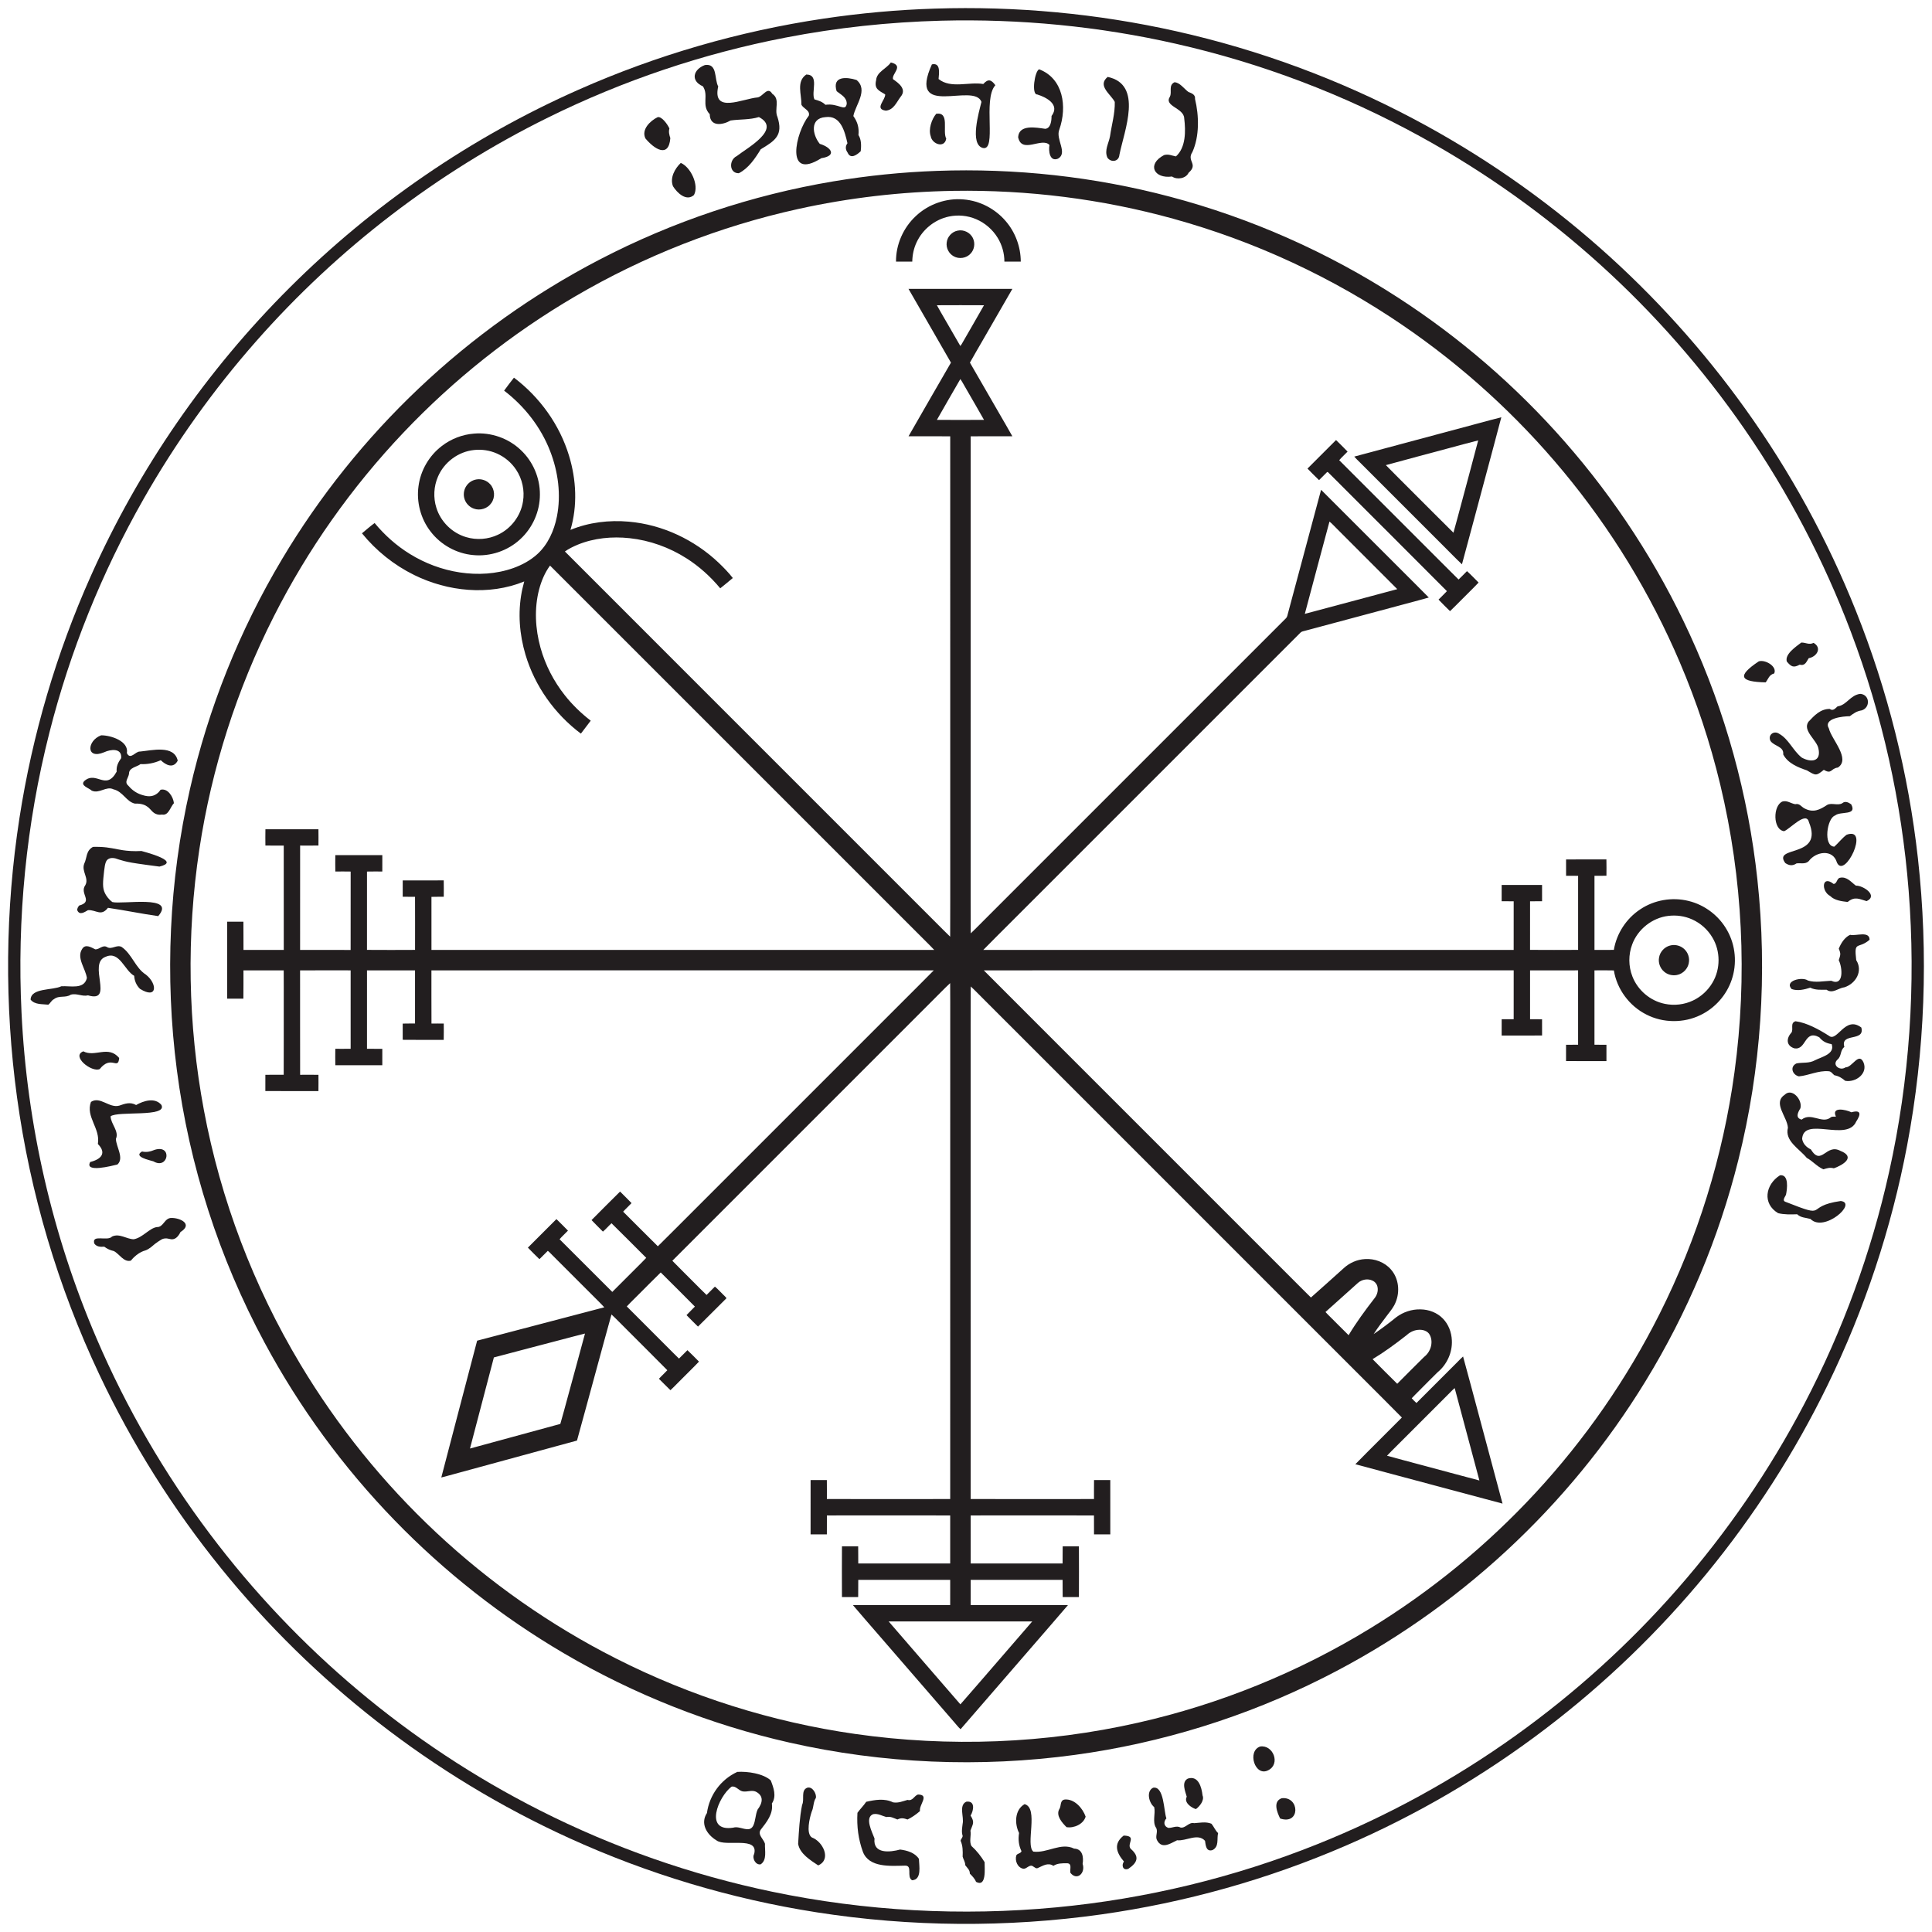<svg xml:space="preserve" style="enable-background:new 0 0 4000 4000;" viewBox="0 0 4000 4000" height="4000px" width="4000px" y="0px" x="0px" xmlns:xlink="http://www.w3.org/1999/xlink" xmlns="http://www.w3.org/2000/svg" id="Layer_1" version="1.0">
<style type="text/css">
	.st0{fill:#221E1F;}
</style>
<g>
	<path d="M1935.52,17.84c167.7-5.43,336.13,10.15,499.87,46.88c171.16,38.27,337.11,99.66,492.06,181.81
		c138.34,73.31,267.9,163.12,385.22,266.77c112.4,99.28,213.51,211.31,300.82,333.24c92.88,129.64,170.07,270.53,229.16,418.67
		c65.44,163.8,108.6,336.45,128.18,511.74c22.06,197.89,14.72,399.1-22.37,594.76c-32.54,171.67-88.03,338.98-164.64,496.02
		c-67.97,139.58-152.53,271.04-251.11,390.96c-98.12,119.38-210.18,227.28-333.19,320.8c-127.3,96.86-266.34,178.29-413.18,241.74
		c-161.33,69.81-332.06,117.77-506.11,142.36c-195.32,27.53-394.73,26.15-589.62-4.36c-176.67-27.61-349.53-79.46-512.23-153.66
		c-140.98-64.24-274.35-145.15-396.52-240.42c-119.46-93.06-228.25-199.81-323.56-317.49c-99.92-123.29-185.06-258.58-252.76-402.12
		c-85.55-181.03-143.14-375.21-170.28-573.58c-26.24-191.82-24.56-387.46,5.1-578.8c26.74-172.34,76.46-341.12,147.58-500.37
		C287,970.46,427.7,766.88,600.13,595.13c171.96-171.43,375.5-311.15,597.59-409.38c161.29-71.49,332.25-121.09,506.73-147.1
		C1780.98,27.23,1858.18,20.22,1935.52,17.84z M1948.53,42.85c-108.21,2.83-216.2,14.46-322.48,35.03
		c-170.06,32.85-335.67,88.61-490.99,165.27C906.05,356.02,699.6,514.3,530.88,705.91c-88.96,100.9-167.57,210.96-234.04,327.92
		c-86.04,151.24-151.69,314.07-194.48,482.73c-48.11,189.14-67.34,385.49-57.78,580.39c11.12,231.8,63.91,461.59,155.63,674.8
		c61.59,143.57,140.61,279.64,234.57,404.44c89.52,118.96,192.57,227.74,306.6,323.46c115.16,96.77,241.46,180.29,375.68,248.2
		c152.17,77.07,314.53,134,481.52,168.74c193.02,40.26,392.09,50.94,588.35,32.39c185.13-17.47,367.74-61.55,540.35-130.73
		c145.12-58.07,283.17-133.75,410.29-224.69c123.1-88.06,236.08-190.31,335.73-304.24c102.16-116.59,190.47-245.32,262.35-382.67
		c79.35-151.52,138.63-313.56,175.63-480.55c42.37-190.63,55.71-387.59,40.37-582.24c-14.37-183.07-54.71-364.1-119.67-535.87
		c-55.91-147.95-129.96-289.02-219.85-419.15c-86.11-124.66-186.63-239.37-299.01-340.99
		c-113.18-102.36-238.24-191.59-372.03-265.02c-158.86-87.32-330-152.3-506.83-192.28C2275.18,54.45,2111.58,38.67,1948.53,42.85z" class="st0"></path>
</g>
<path d="M1844.41,129.32c28.35,6.82,0.77,23.87,4.57,34.71c11.61,8.07,29.03,20.63,15.58,36.45
	c-8.62,11.5-14.25,27.06-30.58,28.64c-24.5-3.39-0.5-22.1-1.3-33.69c-12.81-7.89-23.2-11.11-18.75-29.49
	C1815.14,148.82,1835.22,142.44,1844.41,129.32z" class="st0"></path>
<path d="M1929.35,133.32c19.05-4.46,14.6,19.72,13.87,30.28c25.39,20.53,62.8,5.27,92.59,10.33
	c9.78-10.99,16.45-9.49,24.96,2.52c-26.83,29.26,4.21,137.12-26.08,129.89c-27.54-7.85-7.8-74.61-2.66-95.39
	C2016.49,169.27,1877.89,247.72,1929.35,133.32z" class="st0"></path>
<path d="M1459.45,134.66c26.57-4.15,19.18,29.5,27.53,44.31c-12.96,57.64,51.22,25.04,81.8,22.72
	c11.33-2.25,20.41-23.72,30.06-7.56c17.42,11.45,3.58,32,10.76,47.94c12.43,38.25-5.02,49.17-34.57,66.97
	c-11.62,18.95-25.15,39.34-45.41,49.64c-20.23,0.29-20.74-27.5-4.36-35.44c21.47-16.88,93.98-55.85,45.95-80.88
	c-19.06,5.9-39.25,4.32-58.61,7.12c-16.86,9.77-42.94,13.38-43.14-13.04c-17.9-18.73-1.39-38.53-14.18-57.72
	C1429.36,167.43,1434.92,143.85,1459.45,134.66z" class="st0"></path>
<path d="M2151.44,143.45c49.93,19,58.46,77.21,41.79,124.75c-8.23,20.02,18.24,48.5-2.72,60.29
	c-17.55,7.08-19.87-16.41-17.7-28.31c-15.51-16.97-57.6,19.56-64.86-16.18c1.75-27.13,37.56-19.85,56.18-17.28
	c11.54-1.14,13.01-17.35,12.99-26.58c17.73-23.41-9.81-38.38-29.72-44.58C2135.13,196.33,2142.11,147.09,2151.44,143.45z" class="st0"></path>
<path d="M1669.37,154.27c27.97,0.32,9.28,36.57,16.88,51.54c8.76,2.54,15.74,4.46,22.74,11.17
	c27.28-3.91,41.16,15.49,44.09-1.99c0.21-13.82-12.44-19.12-20.93-26.19c-9.82-31.93,20.87-29.7,41.27-23.19
	c24.89,20.75-2.53,52.01-6.63,74.66c8.91,12.49,12.03,24.21,10.57,39.36c6.18,9.52,5.95,22.63,4.68,33.45
	c-7.46,7.25-20.96,17.37-27.09,2.96c-4.59-6.44-5.2-13.04-0.38-19.49c-5.5-23.71-13.65-58.55-45.57-54.07
	c-32.56,2.25-27.26,36.29-11.78,55.31c23.99,7.21,36,24.77,3.24,29.7c-76.16,48.1-53.47-53.19-25.88-88.02
	c3.19-11.19-11.55-14.43-15.3-22.81C1659.66,195.54,1648.19,168.64,1669.37,154.27z" class="st0"></path>
<path d="M2293.35,159.23c73.97,15.72,34.33,110.94,24.26,161.37c-1.12,14.45-17.64,16.34-24.85,5.77
	c-6.77-15.27,2.66-29.13,5.45-44.42c3.35-23.66,10.45-46.96,9.8-70.94C2300.29,195.55,2270.92,177.45,2293.35,159.23z" class="st0"></path>
<path d="M2431.48,170.34c11.14,0.08,20.16,13.72,29.09,20.11c6.95,2.69,14.59,5.4,13.61,14.47
	c8.35,34.59,9.33,77.16-5.46,109.86c-12.57,18.91,13.06,24.63-7.89,42.99c-5.48,11.9-23.94,14.94-34.27,7.7
	c-37.3,5.13-52.83-25.26-16.55-44.38c9.38-2.7,16.17,1.23,24.63,2.73c20.72-18.28,20.34-52.97,17.15-78.68
	c-0.57-21.96-42.56-24.77-29.67-44.95C2427.04,190.37,2418.58,176.96,2431.48,170.34z" class="st0"></path>
<path d="M1938.42,235.49c28.56-3.96,12.29,36.05,20.65,51.51c-3.38,20.68-29.38,11.48-32.11-4.98
	C1921.84,267.6,1928.88,246.66,1938.42,235.49z" class="st0"></path>
<path d="M1361.51,242.64c8.62-2.44,21.43,16.12,24.41,23.44c-1.99,6.96-0.22,13.3,1.92,19.9
	c-3.32,42.75-33.92,21.95-51.56,0.63C1327.35,268.18,1346.15,250.13,1361.51,242.64z" class="st0"></path>
<path d="M1409.44,337.35c20.27,8.15,38.48,46.08,27.33,66.41c-15.75,14.08-34.98-4.56-43.4-18.14
	C1386.43,368.1,1397.31,348.93,1409.44,337.35z" class="st0"></path>
<g>
	<path d="M1939.51,353.8c162.54-5.93,326,11.89,483.26,53.56c166.8,44.04,326.48,114.81,471.3,208.55
		c128.23,82.91,244.86,183.71,345.52,298.53c104.94,119.59,192.54,254.4,258.92,399.01c73.69,160.18,121.1,332.38,140,507.67
		c20.94,193.99,7.89,391.73-39.6,581.03c-40.27,161.14-105.39,316.02-192.14,457.65c-79.24,129.5-176.48,247.95-287.96,351
		c-113.07,104.61-240.82,193.36-378.43,262.6c-161.2,81.27-335.96,135.51-514.83,159.89c-196.56,26.81-397.96,18.37-591.45-25.55
		c-163.45-37.02-321.1-99.44-465.66-184.21c-129.05-75.56-247.71-168.81-351.75-276.22c-106.11-109.44-197.02-233.62-269.13-367.93
		c-94.15-174.98-155.94-367.27-181.42-564.33c-25.06-193.25-16.11-390.95,27.09-581c37.96-167.46,102.62-328.8,190.6-476.23
		c77.58-130.17,173.24-249.52,283.25-353.73c111.39-105.53,237.5-195.54,373.65-266.32c151.7-79.02,315.88-133.97,484.57-162.25
		C1796.13,363.65,1867.74,356.37,1939.51,353.8z M1974.29,395.14c-108.3,1.77-216.46,14.26-322.23,37.68
		c-162.21,35.8-318.7,97.25-462,181.25c-130.87,76.6-250.78,171.86-355.09,281.91c-107.05,112.84-197.7,241.25-267.96,380.03
		c-76.64,151.1-128.91,314.52-154.22,482.04c-27.07,179.01-24,362.58,9.39,540.53c34.64,185.23,102.61,364.13,199.51,525.74
		c77.06,128.75,172.28,246.6,281.88,349.09c110.82,103.7,236.34,191.7,371.74,260.29c154.97,78.65,322.9,131.65,494.94,156.23
		c194.64,27.87,394.4,20.18,586.19-23.3c169.27-38.24,332.11-104.52,480.13-195.08c126.29-77.2,241.84-171.93,342.36-280.59
		c102.37-110.58,189.19-235.57,256.82-370.24c78.96-156.85,131.64-326.86,155.31-500.85c27-197.98,17.23-400.99-29.44-595.31
		c-20.77-86.62-48.85-171.48-83.8-253.41c-60.79-142.59-142.51-276.2-241.54-395.44c-95.84-115.5-207.89-217.54-331.86-302.14
		c-144.91-99.01-306.21-174.04-475.4-220.71C2281.25,411.93,2127.57,392.72,1974.29,395.14z" class="st0"></path>
</g>
<path d="M1896.23,447.24c26.16-24.63,62.93-37.62,98.76-34.33c33.5,2.67,65.49,19.33,87.23,44.9
	c19.91,23.07,31.1,53.33,31.17,83.8c-11.3,0.17-22.61,0.12-33.9,0.03c-0.02-17.28-4.85-34.51-13.89-49.23
	c-10.38-17.03-26.13-30.73-44.47-38.56c-17.7-7.63-37.76-9.53-56.59-5.5c-29,6.04-54.39,26.52-66.82,53.36
	c-5.9,12.46-8.76,26.23-8.97,39.99c-11.22,0.01-22.44,0-33.66,0.01C1854.71,506.29,1870.29,471.26,1896.23,447.24z" class="st0"></path>
<path d="M1982.41,477.55c12.99-3.03,27.32,4.31,32.4,16.64c4.38,10.02,2.45,22.53-5.03,30.57
	c-8.56,9.87-24.11,12.33-35.36,5.79c-10.03-5.48-15.97-17.31-14.35-28.64C1961.34,490.13,1970.83,479.91,1982.41,477.55z" class="st0"></path>
<g>
	<path d="M1880.94,598.06c71.7-0.07,143.4-0.07,215.1,0c-20.46,35.82-41.23,71.46-61.8,107.22
		c-8.66,15.2-17.69,30.19-26.11,45.52c20.87,36.16,41.77,72.32,62.63,108.49c8.36,14.68,17.09,29.16,25.22,43.98
		c-28.77,0.01-57.53-0.19-86.29,0.09c-0.11,296.55-0.02,593.1-0.05,889.64c0.1,46.47-0.19,92.95,0.15,139.42
		c12.8-12.06,24.92-24.83,37.47-37.16c205.17-205.18,410.36-410.34,615.51-615.53c2.72-2.92,2.88-7.17,4.07-10.8
		c22.77-84.95,45.45-169.93,68.33-254.86c55.06,54.86,109.93,109.91,164.92,164.84c19.34,19.42,38.85,38.68,58.08,58.21
		c-18.96,5.54-38.16,10.28-57.21,15.53c-66.27,17.73-132.52,35.54-198.79,53.24c-3.24,1.02-7.02,1.22-9.51,3.76
		c-199.84,199.82-399.67,399.67-599.51,599.5c-19.08,19.24-38.49,38.16-57.35,57.59c366.03,0.04,732.06,0.02,1098.09,0.01
		c0.14-33.57,0.05-67.14,0.04-100.71c-8.3-0.19-16.61,0.05-24.9-0.08c-0.05-11.26-0.1-22.52,0.03-33.77
		c27.87,0.03,55.75-0.09,83.62,0.06c0.05,11.21,0.01,22.42,0.03,33.64c-8.3,0.28-16.6-0.08-24.88,0.15
		c-0.13,33.53-0.08,67.06-0.03,100.59c33.16,0.23,66.34,0.21,99.51,0.01c0.08-51.09,0.08-102.19,0-153.28
		c-8.3-0.29-16.59-0.08-24.88-0.07c-0.16-11.3-0.09-22.6-0.04-33.9c27.84-0.1,55.67,0.02,83.51-0.06
		c0.28,11.28,0.15,22.56,0.07,33.84c-8.26,0.18-16.51-0.03-24.76,0.08c-0.09,51.16-0.09,102.33,0,153.5
		c13.37-0.04,26.74,0.17,40.11-0.11c5.57-33.87,25.83-64.94,54.48-83.82c28.94-19.55,66.2-25.9,100.06-17.52
		c33.56,8.08,63.24,30.7,80,60.87c17.56,30.85,20.91,69.26,9.28,102.77c-10.7,31.53-34.48,58.29-64.51,72.67
		c-34.82,17.04-77.56,16.63-112.03-1.12c-35.13-17.6-61.01-52.48-67.25-91.31c-13.39-0.38-26.8-0.14-40.19-0.12
		c0,51.3-0.02,102.61,0.02,153.92c8.25,0.27,16.52-0.02,24.8,0.13c0.11,11.25,0.12,22.52-0.01,33.78c-27.87,0-55.75,0.12-83.63-0.06
		c0.01-11.22,0.01-22.45,0.01-33.66c8.3-0.26,16.61,0.06,24.93-0.15c0.13-51.33,0.12-102.66,0-153.98
		c-33.15-0.06-66.31-0.08-99.45,0.01c-0.11,33.7-0.12,67.41,0,101.12c8.27,0.21,16.56-0.07,24.85,0.13c0.06,11.2,0,22.41,0.03,33.62
		c-27.89,0.26-55.79,0.11-83.68,0.08c-0.05-11.26-0.11-22.51,0.04-33.76c8.27-0.08,16.55,0.12,24.84-0.07
		c0.09-33.71,0.04-67.42,0.03-101.13c-221.98-0.1-443.96-0.01-665.94-0.04c-143.72,0.03-287.44-0.07-431.15,0.05
		c105.36,105.66,211.01,211.05,316.48,316.61c108.67,108.67,217.34,217.34,326,326c11.63,11.54,23.09,23.26,34.82,34.71
		c22.98-20.07,45.45-40.74,68.24-61.03c11.9-10.87,27.52-17.64,43.63-18.54c19.88-1.36,40.57,6.26,53.72,21.47
		c16.23,18.3,19.13,45.99,9.69,68.17c-3.72,9.55-10.31,17.49-16.5,25.52c-9.9,13.2-20.05,26.26-28.95,40.16
		c16.23-10.92,31.85-22.76,47.04-35.08c14.29-10.63,32.12-16.6,49.97-16.08c17.24,0.15,34.72,6.76,46.7,19.37
		c11.45,11.86,17.53,28.26,18.23,44.6c1.38,25.19-10.23,50.38-29.65,66.33c-12.72,12.28-24.94,25.07-37.5,37.52
		c-5.25,5.46-10.85,10.59-15.93,16.21c3.08,3.43,6.32,6.72,9.82,9.78c28.32-28.38,56.69-56.72,85.04-85.07
		c3.8-3.76,7.43-7.69,11.45-11.22c11.2,40.43,21.76,81.04,32.72,121.53c16.3,61.03,32.76,122.01,48.99,183.06
		c-101.65-26.95-203.15-54.46-304.76-81.51c31.81-32.52,64.38-64.32,96.33-96.71c-26.43-26.98-53.39-53.47-80.02-80.26
		c-261.33-261.33-522.67-522.67-784-784c-9.6-9.34-18.69-19.21-28.6-28.2c-0.38,52.2-0.06,104.4-0.17,156.61
		c0.04,301.52-0.07,603.05,0.06,904.57c55.43,0.28,110.87,0.04,166.3,0.12c29.67-0.08,59.34,0.16,89.01-0.12
		c0.06-13.08-0.16-26.17,0.09-39.24c11.21,0.05,22.42-0.01,33.64,0.03c0.14,37.47,0.08,74.94,0.03,112.41
		c-11.24,0.09-22.48,0.02-33.71,0.04c-0.18-13.07,0.02-26.14-0.08-39.2c-54.33-0.22-108.66-0.03-162.98-0.09
		c-30.76,0.06-61.53-0.13-92.28,0.09c-0.12,33.15-0.14,66.31,0.01,99.46c63.42,0.1,126.85,0.12,190.27-0.01
		c0.28-11.85-0.14-23.71,0.2-35.55c11.2,0.05,22.4,0.05,33.6,0c0.2,35,0.18,70.03,0.01,105.04c-11.21-0.05-22.42-0.05-33.62,0
		c-0.32-11.85,0.08-23.71-0.18-35.56c-63.43-0.14-126.86-0.11-190.29-0.01c-0.13,17.38-0.14,34.76,0.01,52.14
		c67.12,0.17,134.25-0.02,201.38,0.1c-23.54,27.73-47.59,55.02-71.32,82.59c-50.34,58.14-100.71,116.27-151.04,174.42
		c-5.6-5.07-9.98-11.32-15.1-16.84c-52.29-60.39-104.59-120.77-156.89-181.16c-16.93-19.7-34.17-39.15-50.9-59.01
		c67.13-0.12,134.27,0.07,201.41-0.1c0.15-17.38,0.14-34.76,0.01-52.14c-63.45-0.1-126.9-0.13-190.34,0.02
		c-0.25,11.84,0.11,23.69-0.17,35.54c-11.19-0.03-22.39-0.05-33.58,0.01c-0.17-35.01-0.19-70.04,0.01-105.04
		c11.18,0.06,22.37,0.05,33.56,0c0.3,11.85-0.06,23.7,0.17,35.56c63.44,0.11,126.89,0.1,190.34,0.01
		c0.15-33.16,0.13-66.32,0.01-99.47c-51.09-0.22-102.19-0.03-153.28-0.09c-34,0.06-67.99-0.13-101.98,0.09
		c-0.11,13.06,0.09,26.13-0.08,39.2c-11.24-0.02-22.48,0.05-33.71-0.04c-0.05-37.47-0.11-74.94,0.03-112.41
		c11.21-0.04,22.42,0.02,33.64-0.03c0.24,13.07,0.03,26.16,0.09,39.24c49.33,0.28,98.67,0.04,148,0.12
		c35.77-0.08,71.54,0.16,107.31-0.12c0.13-329.19,0.02-658.38,0.06-987.57c-0.11-26.85,0.2-53.69-0.15-80.53
		c-12.73,11.83-24.65,24.52-37.06,36.68c-179.38,179.38-358.76,358.75-538.12,538.13c15.36,15.85,31.2,31.25,46.74,46.94
		c8.09,7.9,15.81,16.19,24.12,23.87c5.82-5.71,11.52-11.53,17.28-17.29c6.23,5.06,11.42,11.27,17.27,16.77
		c2.32,2.32,4.82,4.5,6.73,7.23c-19.75,19.53-39.18,39.39-59.03,58.81c-8.05-7.81-15.97-15.75-23.79-23.78
		c5.58-6.09,11.74-11.6,17.35-17.66c-23.47-23.65-47-47.26-70.71-70.67c-14.98,14.51-29.53,29.47-44.34,44.15
		c-8.59,8.78-17.59,17.18-25.92,26.21c28.32,28.48,56.79,56.81,85.17,85.24c7.66,7.53,15.08,15.32,22.88,22.71
		c5.93-5.7,11.58-11.69,17.5-17.4c8.2,7.64,15.95,15.76,23.88,23.69c-11.16,11.84-22.98,23.06-34.38,34.67
		c-8.31,8.09-16.2,16.63-24.7,24.52c-8.07-7.75-15.85-15.8-23.81-23.65c5.53-6.16,11.78-11.62,17.36-17.72
		c-27.89-28.29-56.16-56.21-84.19-84.36c-10.54-10.29-20.59-21.09-31.43-31.05c-10.96,38.81-21.26,77.81-31.96,116.7
		c-13.2,48.1-26.09,96.29-39.45,144.35c-85.07,23.21-170.16,46.36-255.23,69.56c-8.58,2.25-17.08,4.81-25.7,6.87
		c24.51-94.46,49.51-188.81,74.19-283.23c87.74-23.14,175.54-46.08,263.32-69.12c-11.4-12.2-23.56-23.67-35.24-35.58
		c-24.17-24.17-48.33-48.33-72.5-72.49c-3.06-2.98-5.83-6.27-9.27-8.81c-5.82,5.7-11.46,11.59-17.31,17.25
		c-8.14-7.79-16.1-15.79-23.92-23.89c19.66-19.74,39.34-39.44,59.09-59.08c8.08,7.84,16.03,15.83,23.9,23.88
		c-5.66,6.07-11.97,11.52-17.4,17.81c36.41,36.33,72.67,72.82,109.17,109.06c15.72-15.65,31.36-31.36,47.06-47.03
		c7.68-7.88,15.75-15.38,23.21-23.46c-24.01-23.83-47.7-47.99-71.88-71.64c-6.15,5.53-11.48,11.93-17.78,17.3
		c-7.8-8.02-15.98-15.68-23.58-23.87c19.6-19.77,39.26-39.51,59.09-59.05c7.91,7.95,15.99,15.74,23.72,23.88
		c-5.58,6.11-11.86,11.55-17.37,17.73c24,23.83,47.73,47.94,71.84,71.65c25.78-25.3,51.13-51.06,76.75-76.54
		c142.16-142.17,284.33-284.33,426.5-426.5c22.63-22.77,45.55-45.27,68.01-68.21c-257.76-0.12-515.52-0.02-773.27-0.05
		c-88.92,0.05-177.85-0.1-266.77,0.07c0.08,36.72-0.14,73.43,0.11,110.15c8.47-0.1,16.94-0.19,25.41,0
		c0.06,11.26,0.23,22.53-0.09,33.8c-28.3-0.2-56.61,0.21-84.9-0.21c0.13-11.18,0.12-22.37,0-33.54c8.5-0.36,17.01,0.03,25.51-0.2
		c0.15-36.67,0.13-73.36,0.01-110.03c-33.15-0.06-66.3-0.08-99.45,0.01c-0.12,54.11-0.1,108.22-0.01,162.33
		c10.57,0.26,21.14,0,31.72,0.11c0.07,11.3,0.08,22.6-0.01,33.91c-32.43-0.01-64.86-0.07-97.28,0.03
		c-0.21-11.33-0.17-22.66-0.02-33.97c10.58-0.04,21.16,0.15,31.75-0.07c0.03-54.12,0.04-108.24-0.01-162.36
		c-34.89-0.01-69.79-0.14-104.68,0.06c0.1,72.06-0.1,144.11,0.1,216.17c12.65-0.06,25.3-0.23,37.94,0.06
		c0.06,11.2,0.14,22.42-0.04,33.63c-36.63-0.01-73.27,0.16-109.9-0.09c0.05-11.2,0.01-22.4,0.03-33.59
		c12.65-0.25,25.31,0.06,37.96-0.14c0.24-48.71,0.03-97.42,0.1-146.13c-0.06-23.33,0.13-46.65-0.09-69.98
		c-27.77-0.02-55.55-0.06-83.33,0.02c-0.15,19.52,0.21,39.05-0.17,58.58c-11.19-0.08-22.39-0.01-33.58-0.04
		c-0.14-53.1-0.08-106.2-0.03-159.3c11.22-0.1,22.44-0.03,33.66-0.04c0.3,19.5-0.07,39.01,0.17,58.51c27.8-0.02,55.6,0.1,83.4-0.05
		c-0.08-72.01,0.02-144.02-0.05-216.03c-12.66-0.01-25.31,0.17-37.96-0.07c-0.12-11.23-0.19-22.47,0.03-33.69
		c36.59-0.12,73.18-0.11,109.76,0c0.18,11.21,0.12,22.44,0.03,33.67c-12.64,0.28-25.29,0.08-37.94,0.07
		c-0.16,72.02-0.04,144.04-0.06,216.06c34.87,0.13,69.74,0.01,104.61,0.06c0.17-54.12,0.01-108.23,0.08-162.34
		c-10.59-0.27-21.17-0.09-31.75-0.06c-0.24-11.32-0.16-22.65-0.04-33.97c32.44,0.05,64.89-0.03,97.33,0.05
		c0.04,11.29,0.08,22.59-0.02,33.89c-10.58,0.03-21.15-0.2-31.72,0.1c-0.09,54.06-0.07,108.12-0.01,162.19
		c33.16,0.23,66.35,0.21,99.51,0.01c0.05-36.63,0.14-73.25-0.04-109.87c-8.5-0.23-17.01,0.1-25.5-0.16
		c0.12-11.27,0.09-22.55,0.02-33.82c28.3,0.07,56.6,0.12,84.9-0.03c0.24,11.3,0.13,22.61,0.06,33.92c-8.5,0.15-17-0.19-25.49,0.16
		c-0.03,36.63-0.06,73.26,0.01,109.89c346.98,0.05,693.95,0.07,1040.93-0.01c-12.41-13.21-25.59-25.69-38.29-38.63
		c-252.39-252.37-504.74-504.78-757.16-757.12c-10.79,14.66-17.88,31.76-22.57,49.28c-10.32,39.54-7.99,81.68,2.87,120.85
		c9.95,35.77,27.35,69.37,50.39,98.45c15.52,19.71,33.74,37.21,53.57,52.55c-6.67,9.02-13.59,17.85-20.37,26.79
		c-54.18-40.58-95.45-98.58-114.75-163.58c-12.41-41.74-15.93-86.46-7.76-129.37c1.33-7.47,3.51-14.75,5.25-22.12
		c-36.47,14.93-76.49,20.24-115.68,17.34c-38.95-2.77-77.24-13.46-112.25-30.68c-41.68-20.51-78.79-50.26-108.05-86.32
		c8.7-7.13,17.1-14.68,26.21-21.28c20.62,24.96,45.11,46.82,72.68,63.86c31.53,19.57,67,32.86,103.71,38.41
		c36.97,5.58,75.53,3.51,110.91-9.1c18.02-6.48,35.22-15.79,49.46-28.71c22.14-20.1,34.74-48.66,40.57-77.56
		c9.05-45.35,2.66-92.91-13.96-135.78c-19.19-49.62-53.12-92.97-95.27-125.2c6.47-9.19,13.5-17.99,20.37-26.89
		c53.52,40.36,94.61,97.48,114.07,161.77c15.09,49.49,17.69,103.51,2.91,153.4c38.11-15.7,80.11-20.69,121.02-17.01
		c69.27,6.1,135.49,37.33,185.82,85.05c10.38,9.92,20.48,20.25,29.29,31.61c-8.65,7.13-17.19,14.41-26.02,21.32
		c-20.04-24.09-43.51-45.41-70.01-62.18c-35.34-22.53-75.81-37.1-117.51-41.62c-36.28-3.91-73.86-0.38-107.79,13.55
		c-9.15,3.87-18.17,8.23-26.3,13.98c103.98,104.24,208.2,208.24,312.27,312.38c152.5,152.5,305,305,457.5,457.5
		c9.33,9.17,18.35,18.67,27.88,27.64c0.34-52.09,0.05-104.2,0.15-156.3c-0.03-293.21,0.05-586.42-0.05-879.63
		c-28.76-0.29-57.54-0.08-86.31-0.11c28.99-50.98,58.62-101.61,87.84-152.47C1939.83,699.72,1910.04,649.08,1880.94,598.06z
		 M1939.73,631.97c5.53,10.42,11.75,20.45,17.54,30.73c10.36,17.86,20.59,35.8,31.01,53.62c1.22-1.48,2.35-3.05,3.27-4.74
		c15.08-26.62,30.78-52.9,45.7-79.61C2004.74,631.79,1972.23,631.79,1939.73,631.97z M1988.31,784.8
		c-16.14,28.2-32.67,56.18-48.59,84.5c32.51,0.2,65.04,0.2,97.55,0c-12-21.43-24.51-42.56-36.71-63.87
		C1996.39,798.61,1992.9,791.35,1988.31,784.8z M2752.54,1079.85c-16.95,63.72-34.3,127.33-51.05,191.1
		c63.85-16.9,127.6-34.19,191.43-51.19c-41.51-41.73-83.21-83.25-124.79-124.89C2762.84,1089.95,2758.26,1084.25,2752.54,1079.85z
		 M3454.34,1896.23c-33.44,3.79-63.47,27.57-75.07,59.12c-8,21.09-7.85,45.14,0.39,66.15c10.99,28.62,37.1,50.84,67.2,56.85
		c19.55,4.09,40.43,1.67,58.47-6.96c16.69-7.91,30.88-20.97,40.2-36.92c16.86-28.24,16.72-65.55-0.32-93.67
		c-9.69-16.33-24.51-29.56-41.86-37.28C3488.09,1896.64,3470.93,1894.23,3454.34,1896.23z M2811.28,2656.26
		c-22.36,20.01-44.64,40.11-67.01,60.11c1.63,1.8,3.25,3.62,5.04,5.32c14.36,14.14,28.42,28.6,42.85,42.67
		c15.91-26.55,34.29-51.5,53.22-75.94c5.35-6.43,8.3-15.08,6.7-23.42c-0.98-5.94-5-11.19-10.5-13.61
		C2831.7,2646.61,2819.32,2649.02,2811.28,2656.26z M2911.16,2765.17c-22.29,17.4-45.09,34.24-69.34,48.83
		c16.87,17.1,33.84,34.13,50.99,50.96c18.63-18.42,36.82-37.31,55.61-55.57c13.3-10.11,19.65-29.61,12.12-45.01
		c-4.38-9.4-16.02-12.25-25.49-10.95C2925.98,2754.4,2917.73,2759.01,2911.16,2765.17z M1163.28,2773.4
		c-46.91,12.38-93.9,24.51-140.77,37.02c-16.51,62.86-33.05,125.72-49.46,188.6c62.38-16.85,124.74-33.83,187.05-50.97
		c5.41-18.24,10.05-36.7,15.18-55.02c11.93-44.04,24.11-88.01,35.9-132.08C1195.16,2764.89,1179.26,2769.29,1163.28,2773.4z
		 M2995.15,2890.15c-28.17,28.16-56.34,56.33-84.5,84.5c-12.94,13.13-26.29,25.88-38.97,39.26c21.28,5.98,42.71,11.48,64.05,17.28
		c42.41,11.31,84.77,22.83,127.22,34.01c-16.92-63.82-34.15-127.56-51.19-191.35C3005.91,2878.95,3000.73,2884.76,2995.15,2890.15z
		 M1839.86,3357.02c49.37,57.34,99.07,114.4,148.53,171.66c23.33-26.45,46.21-53.3,69.38-79.9c26.43-30.61,53.02-61.07,79.35-91.76
		C2038.04,3356.95,1938.95,3356.95,1839.86,3357.02z" class="st0"></path>
</g>
<g>
	<path d="M3059.61,876.78c16.25-4.24,32.4-8.92,48.72-12.88c-11.32,43.69-23.32,87.22-34.89,130.85
		c-15.58,57.85-30.89,115.79-46.62,173.6c-13.08-12.29-25.45-25.34-38.25-37.92c-57.84-57.83-115.67-115.66-173.5-173.5
		c-3.76-3.86-7.8-7.45-11.25-11.59C2889.07,922.43,2974.35,899.64,3059.61,876.78z M3001.51,927.41
		c-44.06,11.91-88.24,23.42-132.22,35.59c17.17,17.72,34.86,34.94,52.24,52.47c29.26,29.13,58.25,58.53,87.68,87.48
		c6.18-21.58,11.67-43.36,17.6-65.02c11.14-42.05,22.73-84,33.62-126.12C3040.7,916.65,3021.16,922.27,3001.51,927.41z" class="st0"></path>
</g>
<g>
	<path d="M981.49,897.72c35.39-3.06,71.73,9.85,97.28,34.53c24.86,23.51,39.36,57.52,39.04,91.75
		c0.09,34.63-15.03,68.87-40.55,92.25c-25.9,24.19-62.33,36.5-97.6,32.95c-34.47-3.05-67.21-21.21-88.16-48.73
		c-20.53-26.38-29.65-61.15-24.97-94.22c4.31-32.46,22.01-62.84,48.01-82.71C933.72,908.67,957.29,899.56,981.49,897.72z
		 M981.44,931.71c-32.41,3.23-61.95,25.21-74.66,55.15c-8.8,20.19-9.96,43.57-3.29,64.55c8.88,28.71,32.72,52.19,61.56,60.63
		c21.61,6.53,45.6,4.76,65.98-4.96c27.09-12.61,47.13-39.09,51.73-68.62c3.81-22.75-1.36-46.86-14.22-66.01
		c-9.68-14.62-23.62-26.36-39.65-33.44C1014.08,932.43,997.53,929.94,981.44,931.71z" class="st0"></path>
</g>
<path d="M2707.01,970.16c19.67-19.73,39.37-39.45,59.12-59.1c8.05,7.87,16.05,15.82,23.89,23.92
	c-5.65,6.06-12.01,11.46-17.34,17.81c55.55,55.62,111.18,111.18,166.75,166.78c26.83,26.73,53.46,53.65,80.4,80.26
	c5.92-5.67,11.6-11.57,17.4-17.37c8.39,7.46,16.01,15.77,24.01,23.66c-12.31,13.05-25.33,25.42-37.9,38.21
	c-7.13,6.94-13.89,14.26-21.23,20.97c-8-7.9-16.1-15.71-23.78-23.92c5.77-5.84,11.75-11.48,17.37-17.47
	c-69.58-69.95-139.51-139.56-209.23-209.38c-12.38-12.3-24.6-24.78-37.08-36.97c-1.97-1.35-3.42,1.98-4.89,2.94
	c-4.51,4.54-8.97,9.12-13.57,13.56C2722.81,986.25,2714.86,978.25,2707.01,970.16z" class="st0"></path>
<path d="M986.4,992.63c10.27-1.81,21.28,2,28.28,9.72c9.79,10.33,10.97,27.46,2.67,39.03
	c-7.69,11.5-23.43,16.54-36.37,11.65c-8.72-3.07-15.85-10.22-18.91-18.94c-3.32-9.08-2.05-19.66,3.3-27.72
	C970.03,999.1,977.89,994.04,986.4,992.63z" class="st0"></path>
<path d="M3729.39,1330.33c9.43-0.21,16.09,5.44,25.44,0.65c18.01,10.47,6.73,28.67-10.07,31.77
	c-4.9,7.53-7.34,16.3-18.71,13.42c-12.79,6.76-17.38,4.49-26.65-6.54C3694.87,1354.17,3718.58,1338.77,3729.39,1330.33z" class="st0"></path>
<path d="M3641.31,1369.29c13.28-4.32,38.73,10.52,31.97,25.03c-10.66,2.73-11.89,11.01-17.63,18.45
	C3602.42,1411.58,3595.38,1399.94,3641.31,1369.29z" class="st0"></path>
<path d="M3851.42,1436.54c19.72,1.38,21.59,28.15,3.25,34.17c-10.38,1.5-16.82,6.16-24.82,12.13
	c-13.73,0.11-55.93,4.03-43.25,25.57c5.01,21.99,45.73,62.99,18.51,80.74c-15.05,1.72-12.47,14.75-29.07,4.7
	c-15.91,12.96-16.58,12.11-34.99,1.15c-18.18-6.07-39.71-14.71-49.1-33.05c1.8-16.75-18.29-16.65-26.21-27.68
	c-6.41-12.03,6.58-22.89,18.02-14.94c19.58,10.85,28.57,35.05,46.68,49.25c18.87,10.33,40.53,8.8,34.46-18.63
	c-3.02-17.7-33.7-37.19-20.65-55.7c12.09-12.77,24.63-26.55,43.99-26.49c6.99,5,11.21-0.9,16.28-5.29
	C3823.59,1459.88,3830.4,1439.3,3851.42,1436.54z" class="st0"></path>
<path d="M209.42,1522.37c20.24-0.05,57.76,12.09,53.26,36.83c7.4,15.31,17.88-4.17,27.34-3.22
	c24.35-2.26,70.5-14.33,77.95,18.83c-9.12,17.3-24.6,9.19-35.1-0.86c-13.78,6.09-27.55,8.77-41.9,8.04
	c-8.23,6.33-23.99,7.04-23.89,20.04c-0.93,8.23-10.6,16.91-1.58,24.42c4.49,5.44,13.69,14.87,28.18,19.27
	c6.73,2.05,16.82,5.11,26.93,0.18c6.22-3.03,9.88-7.84,11.72-10.72c15.24-3.98,26.44,14.96,27.74,27.73
	c-7.64,7.93-10.86,26.15-24.6,23.59c-2.41,0.39-6.06,0.68-10.13-0.43c-9.27-2.51-12.49-9.95-19.27-15.27
	c-4.83-3.79-12.89-7.63-26.9-7.03c-17.8-4.09-24.32-24.84-44.3-29.58c-14.81-7.44-29.12,9.84-44.9,2.79
	c-5.53-5.53-25.1-10.54-15.15-20.2c24.93-21.61,44.57,21.61,66.74-19.23c-1.01-10.82,3.01-19.14,9.29-27.85
	c2.06-21.46-21.93-18.56-35.26-12.2C177.57,1573.31,179.71,1533.46,209.42,1522.37z" class="st0"></path>
<path d="M3690.39,1659.45c9.69-2.82,17.61,4.16,26.54,5.57c9.02-2.3,12.38,5.43,19.27,8.78
	c18.02,9.39,30.97,3.11,47.09-7.5c9.56-4.72,21.43,2.19,30.82-3.22c5.92-5.31,12.99-1.94,18.62,2.19
	c12.89,24.07-22.32,13.65-33.33,23.13c-16.82,5.19-25.17,63.68-1.63,64.5c8.58-7.68,15.96-17.55,25.48-24.65
	c48.85-17.73-3.91,92.82-20.03,57.61c-8.21-28.7-43.67-23.06-58.41-2.98c-6.94,6.98-16.85,3.56-25.24,4.69
	c-8.15,5.49-15.18,4.73-23.3-0.71c-27.41-37.01,80.36-9.09,48.86-84.84c-5.46-23.7-39.8,14.89-51.36,18.88
	C3670.23,1717.9,3670.5,1667.63,3690.39,1659.45z" class="st0"></path>
<path d="M254.64,1760.33c8.92,1.31,21.93,2.52,38.25,1.56c35.39,9.65,52.79,17.63,52.2,23.93
	c-0.3,3.22-5.29,6-14.96,8.34c-10.95-1.39-20.14-2.63-26.94-3.56c-28.25-3.87-36.72-5.47-45.88-7.83
	c-8.06-2.08-14.49-4.21-18.46-5.59c-3.67-0.86-9.87-1.67-14.93,1.6c-4.08,2.64-6.47,7.31-8.35,24.34
	c-2.57,23.15-3.85,34.73,1.78,46.22c2.25,4.59,6.58,11.6,15.12,18.2c19.37,5.59,133.9-15.9,95.1,29.19
	c-34.68-4.86-69.09-12.1-104.02-17.19c-14.55,18.5-23.66,4.09-41.23,4.79c-7.06,3.92-17.37,11.51-22.25,0.47
	c-0.66-3.74,1.58-7.2,3.83-9.96c30.46-8.3-0.12-24.54,12.78-42.23c8.09-14.41-8.34-28.49-2.37-44.22c6.24-12.7,3.22-26.84,18.23-35
	c3.09-0.11,7.82-0.2,13.58,0.01C227.16,1754.13,238.78,1758.01,254.64,1760.33z" class="st0"></path>
<path d="M3809.4,1817.32c14.19-3.09,23.13,8.98,32.97,16.3c15.38-0.48,46.71,20.75,22.27,32.06
	c-15.31-4.26-24.31-10.53-39.26,1.76c-12.4-1.52-26.8-2.99-36.37-12.47c-18.94-10.15-17.1-44.19,7.14-24.92
	C3803.5,1830.1,3802.52,1818.87,3809.4,1817.32z" class="st0"></path>
<path d="M3830.41,1935.44c12.14,3.08,40.09-8.88,40.4,10.24c-24.16,20.72-32.62,0.31-27.7,42.2
	c14.47,22.71-0.97,48.54-24.15,56.12c-12.85,1.53-24.93,14.23-37.13,5.19c-11.9-0.11-23.06,1.09-33.84-4.3
	c-11.87,3.82-26.37,7.37-38.63,2.83c-15.78-17.1,21.96-26.13,33.64-17.7c15.18,4.98,32.99,1.13,48.38,0.54
	c27.08,12.37,22.98-28.37,15.53-42.55c3.57-11.07,4.81-12.78,0.09-23.81C3811.47,1952.84,3819.08,1940.76,3830.41,1935.44z" class="st0"></path>
<path d="M3457.38,1957.71c8.65-2.42,18.33-0.91,25.79,4.15c9.22,6.02,14.71,17.23,13.8,28.23
	c-0.66,13.77-11.62,26.13-25.17,28.56c-9.29,1.79-19.33-0.71-26.46-6.96c-8.43-7.11-12.59-18.88-10.35-29.69
	C3437.01,1970.5,3446.1,1960.69,3457.38,1957.71z" class="st0"></path>
<path d="M169.97,1964.95c6.7-11.54,18.8-3.45,27.32,0.57c8.72,0.46,15.47-10.29,24.67-4.48
	c9.31,5.4,19.43-5.62,29.61-0.65c21.78,14.71,28.64,43.75,50.51,57.48c24.08,18.93,24.06,52.09-12.33,29.38
	c-7.6-7.47-11.4-17.18-11.94-26.95c-20.05-10.86-30.24-52.23-58.86-39.47c-38.73,13.39,18.86,96.38-36.71,79.94
	c-12.07,3-23.22-4.92-35.79-1.36c-10.96,7.33-24.02,0.71-34.76,9.3c-5.13,2.4-7.24,8.16-11.64,11.39
	c-11.83-1.48-28.16,0.47-36.66-10.47c0.62-24.73,45.79-18.84,63.55-27.65c18.46-1.36,47.17,7.39,52.96-17.08
	C177.2,2005.29,157.99,1983.36,169.97,1964.95z" class="st0"></path>
<path d="M3717.4,2114.38c23.62,3.05,48.86,17.25,69.16,30.07c17.06,14.21,33.51-42.76,67.11-17.05
	c8.14,30.41-44.14,9.79-35.11,40.17c-9.19,7.37-5.37,18.52-14.04,26c-12.55,11.3,4.98,24.44,16.32,16.29
	c13.96,0.4,27.05-31.75,37.05-10.94c10.38,23.37-15.54,42.77-37.55,38.79c-7.14-6-13.32-9.85-22.51-11.52
	c-3.77-2.94-6.51-8.13-11.81-8.29c-21.64-1.82-41.08,8.76-61.62,10.6c-13.87-3.19-19.2-20.46-4.79-26.86
	c13.46-2.53,25.51,0.44,38.39-6.6c13.6-6.97,41.63-12.74,34.24-33.31c-10.86-1.66-18.37-5.36-25.69-14.23
	c-31.59-16.69-26.24,27.86-51.94,22.87c-16.81-5.63-16.44-20.78-5.65-32.42C3713.82,2130.31,3705.64,2118.16,3717.4,2114.38z" class="st0"></path>
<path d="M172.5,2176.67c24.34,12.92,51.6-13.28,74.25,13.76c-2.37,26.5-16.12-7.29-40.32,22.97
	C189.98,2220.98,146.68,2186.74,172.5,2176.67z" class="st0"></path>
<path d="M3694.77,2266.82c15.24-15.64,37.73,10.47,32.74,27.79c-4.97,8.17-11.18,19.89,2.55,23.42
	c19.5-15.57,41.57,8.84,59.18-3.78c3.08-3.33,7.84-1.99,11.87-2.46c-10.07-21.15,20.79-14.48,32.1-8.91
	c20.26-5.82,19.79,4.25,9.87,19.15c-18.76,43.22-108.82-11.99-111.96,35.9c1.8,10.39,8.98,17.41,18.05,21.82
	c22.04,35.71,31.4-13.01,61.17,2.97c32.27,12.73,5.82,29.26-13.55,36.13c-8.39-2.16-13.79-0.26-21.58,2.11
	c-13.15-5.6-22.11-16.95-34.48-23.68c-15.88-19.36-46.02-34.85-39.02-62.48C3700.29,2312.21,3669.86,2283.6,3694.77,2266.82z" class="st0"></path>
<path d="M188.33,2281.39c18.91-12.59,37.92,13.66,58.72,7.67c11.91-4.18,22.55-8.07,34.77-1.23
	c15.33-8.81,39.11-16.32,52.43-0.08c12.62,26.04-90.3,11.79-105.29,23.47c0.37,15.92,18.22,30.9,10.99,46.81
	c0.46,16.47,17.7,39.99,3.1,52.99c-10.6,2.49-69.06,17.95-56.24-5.25c22.97-5.65,34.34-18.56,15.8-37.23
	C208.29,2336.07,176.81,2312.32,188.33,2281.39z" class="st0"></path>
<path d="M320.39,2380.53c37.24-11.45,28.03,42.09-2.8,23.9c-8.18-2.52-42.45-9.56-23.53-20.39
	C303.73,2386.2,311.56,2384.19,320.39,2380.53z" class="st0"></path>
<path d="M3685.35,2433.25c19.04-2.08,14.78,28.77,12.33,40.4c-1.89,4.53-8.66,12.04-0.9,14.65
	c92.49,36.55,36.09,9.28,114.28-1.75c35.4,4.05-34.61,65.9-62.7,37.16c-10.1-2.83-19.67-2.28-27.51-9.71
	c-12.81,0.47-27.14,0.84-39.45-2.29C3648.4,2492.19,3654.8,2452.53,3685.35,2433.25z" class="st0"></path>
<path d="M355.49,2521.65c18.06-0.05,44.33,12.77,18.23,29.1c-5.32,10.85-10.85,13.93-14.85,14.79
	c-6.91,1.48-11.53-3.21-20.47-0.94c-2.85,0.72-5.36,2.36-10.39,5.62c-11.23,7.29-12.83,11.12-21.33,16
	c-6.52,3.74-7.33,2.49-14.07,5.85c-5.87,2.93-13.72,8.1-21.59,17.91c-14.67,4.13-23.87-13.96-35.28-19.75
	c-7.69-1.83-13.67-4.47-19.92-9.11c-7.63,0.59-15.57,0.49-20.55-6.44c-6.09-20.17,27.49-3.8,36.78-14.63
	c15.49-7.05,29.76,5.33,44.75,5.74c18.57-3.34,31.99-22.65,47.69-25.25C338.92,2541.35,340.17,2521.06,355.49,2521.65z" class="st0"></path>
<path d="M2609.24,3615.94c26.76-3.82,42.26,35.91,16.88,48.99C2598.36,3679.99,2581.15,3625.22,2609.24,3615.94z" class="st0"></path>
<g>
	<path d="M1526.46,3668.53c20.98-1.46,53.9,3.38,69.33,17.67c5.84,15.17,12.41,32.78,2.27,47.84
		c3.26,21.43-10.83,38.42-23.37,54.59c-6.4,10.42,6.4,19.07,9.09,28.57c-0.62,13.9,4.72,33.83-8.96,42.72
		c-10.61,1.9-18.28-12.93-13.39-21.53c9.61-37.69-58.76-13.95-77.84-27.93c-20.42-12.2-34.16-35.05-19.97-56.76
		C1468.7,3716.98,1491.85,3684.54,1526.46,3668.53z M1514.37,3699.22c-27.29,20.9-57.41,94.18,3.59,84.79
		c14.66-4.65,32.56,12.15,41.33-3.7c5.18-10.34,4.35-22.72,9.29-33.84c10.11-13.26,13.61-28.3-3.89-37.12
		c-8.68-3.77-18.39,1.33-27.49-0.58C1529.16,3707.02,1523.02,3696.52,1514.37,3699.22z" class="st0"></path>
</g>
<path d="M2459.36,3682.35c21.89-6.82,28.46,17.97,30.4,34.92c4.36,10.08-6.33,23.06-13.78,28.29
	c-10.1-3.14-25.29-13.93-18.95-25.59C2454.04,3708.95,2445.36,3689.52,2459.36,3682.35z" class="st0"></path>
<path d="M1671.35,3701.28c10.64-3.24,19.34,12.34,17.94,20.97c-5.83,8.55-4.25,19.12-8.7,28.48
	c-4.28,12.63-12.3,45.25,0.22,53.5c22.78,8.29,41.41,45.55,13.19,57.89c-15.85-10.6-38.09-24.05-41.53-44.56
	c1.67-27.28,2.92-54.19,8.23-80.82C1666.17,3725.64,1657.39,3706.62,1671.35,3701.28z" class="st0"></path>
<path d="M2387.37,3701.32c23.01-4.33,22.04,49.35,27.57,63.44c-6.35,6.62-5.71,16.34,3.73,19.64
	c8.3,0.73,16.94-5.48,25.58-0.67c10.33,1.92,17.16-11.86,28.05-9.03c12.03-0.77,23.95-3.6,35.87,1.12
	c5.11,6.09,7.68,13.75,13.78,19.4c-3.08,12.08,2.69,27.75-11.56,35.16c-13.38,4.2-14.13-10.26-15.53-19.18
	c-14.96-16.58-39.51,1.14-57.8-1.15c-14.06,6.62-31.52,19.4-41.7-0.39c-4.13-7.86,2.83-17.45-1.79-25.31
	c-8.21-12.51-0.78-29.05-3.92-42.94C2378.87,3732.93,2372.52,3708.71,2387.37,3701.32z" class="st0"></path>
<path d="M1900.44,3715.36c25.09,0.23,1.77,21.44,4.31,34.24c-7.48,6.64-16.99,13.32-25.78,17.49
	c-7.78-2.75-13.24-3.89-20.97-0.01c-7.68-2.91-14.22-6.96-23.08-5.05c-8.96-2.52-16.95-7.86-26.97-6.02
	c-18.43,6.66-2.23,37.36,2.65,50.38c-3.75,32.63,32.34,28.57,53,22.9c14.19,1.8,30.64,6.44,38.91,19.29
	c0.36,14.2,6.45,43.09-14.12,44.29c-12.43-7.09,2.36-31.41-15.34-30.23c-29.45,0.62-73.56,4.43-86.41-28.33
	c-9.56-26.35-13.01-52.66-11.4-81.09c5.61-7.89,12.76-14.67,18.15-22.79c18.39-4.12,37.89-7.59,55.56,1.15
	c10.99,1.91,20.07-2.37,30.05-5.09C1889.46,3729.5,1892.38,3718.29,1900.44,3715.36z" class="st0"></path>
<path d="M2653.69,3723.02c37.42-4.16,38.88,56.14-3.29,42C2644.16,3752.41,2634.82,3729.55,2653.69,3723.02z" class="st0"></path>
<path d="M2204.46,3725.71c19.97-1.7,37.18,17.93,43.23,35.44c-4.6,15.92-24.79,24.4-39.63,21.74
	c-8.96-9.05-22.17-23.58-15.11-36.91C2197.84,3739.32,2193.69,3727.33,2204.46,3725.71z" class="st0"></path>
<path d="M2000.35,3730.3c19.18-2.97,15.69,18.06,9.17,28.67c8.99,14.62,4.65,16.97-0.32,31.2
	c1.86,10.36-2.95,22.18,1.99,31.68c10.94,9.81,19.75,21.19,27.35,33.54c-0.29,12.4,4.56,52.69-17.73,40.8
	c-3.08-7.5-7.76-11.65-12.86-17.04c0.14-7.92-5.49-11.76-9.56-17.51c0.24-6.62-3.84-11.67-5.34-17.63
	c0.45-11.67,0.43-22.48-4.21-32.94c0.55-3.7,4.15-6.25,4.24-10.07c-2.74-8.69-0.98-16.21-0.03-24.99
	C1996.23,3761.65,1984.63,3738.15,2000.35,3730.3z" class="st0"></path>
<path d="M2121.32,3735.27c29.93,8,1.17,84.45,18.07,98.3c28.91,3.68,57.05-19.7,84.46-6.22
	c17.46,0.53,19.91,17.7,17.62,31.64c6.3,18.42-11.1,35.86-25.25,18.66c-1.93-6.82,4.44-19.78-7.17-19.98
	c-9.95,0.06-19.56-0.26-28.13,5.36c-11.04-7.47-21.39-0.28-32.37,4.6c-3.45,1.61-6.32-1.55-9.08-3.08
	c-7.67-6.03-13.18,4.84-20.47,4.54c-12.2-1.93-18.29-16.64-14.8-27.76c2.35-4.36,9.16-3.61,10.69-8.66
	c-5.8-11.85-7.11-23.92-5.03-37.67C2100.33,3776.06,2100.58,3747.06,2121.32,3735.27z" class="st0"></path>
<path d="M2326.44,3800.37c28.69,0.74,5.28,16.99,14.67,27.51c18.84,16.28,13.82,28.46-4.98,41.29
	c-11.11,4.38-14.88-7.1-9.16-15.12C2311.61,3836.1,2304.51,3817.38,2326.44,3800.37z" class="st0"></path>
</svg>
